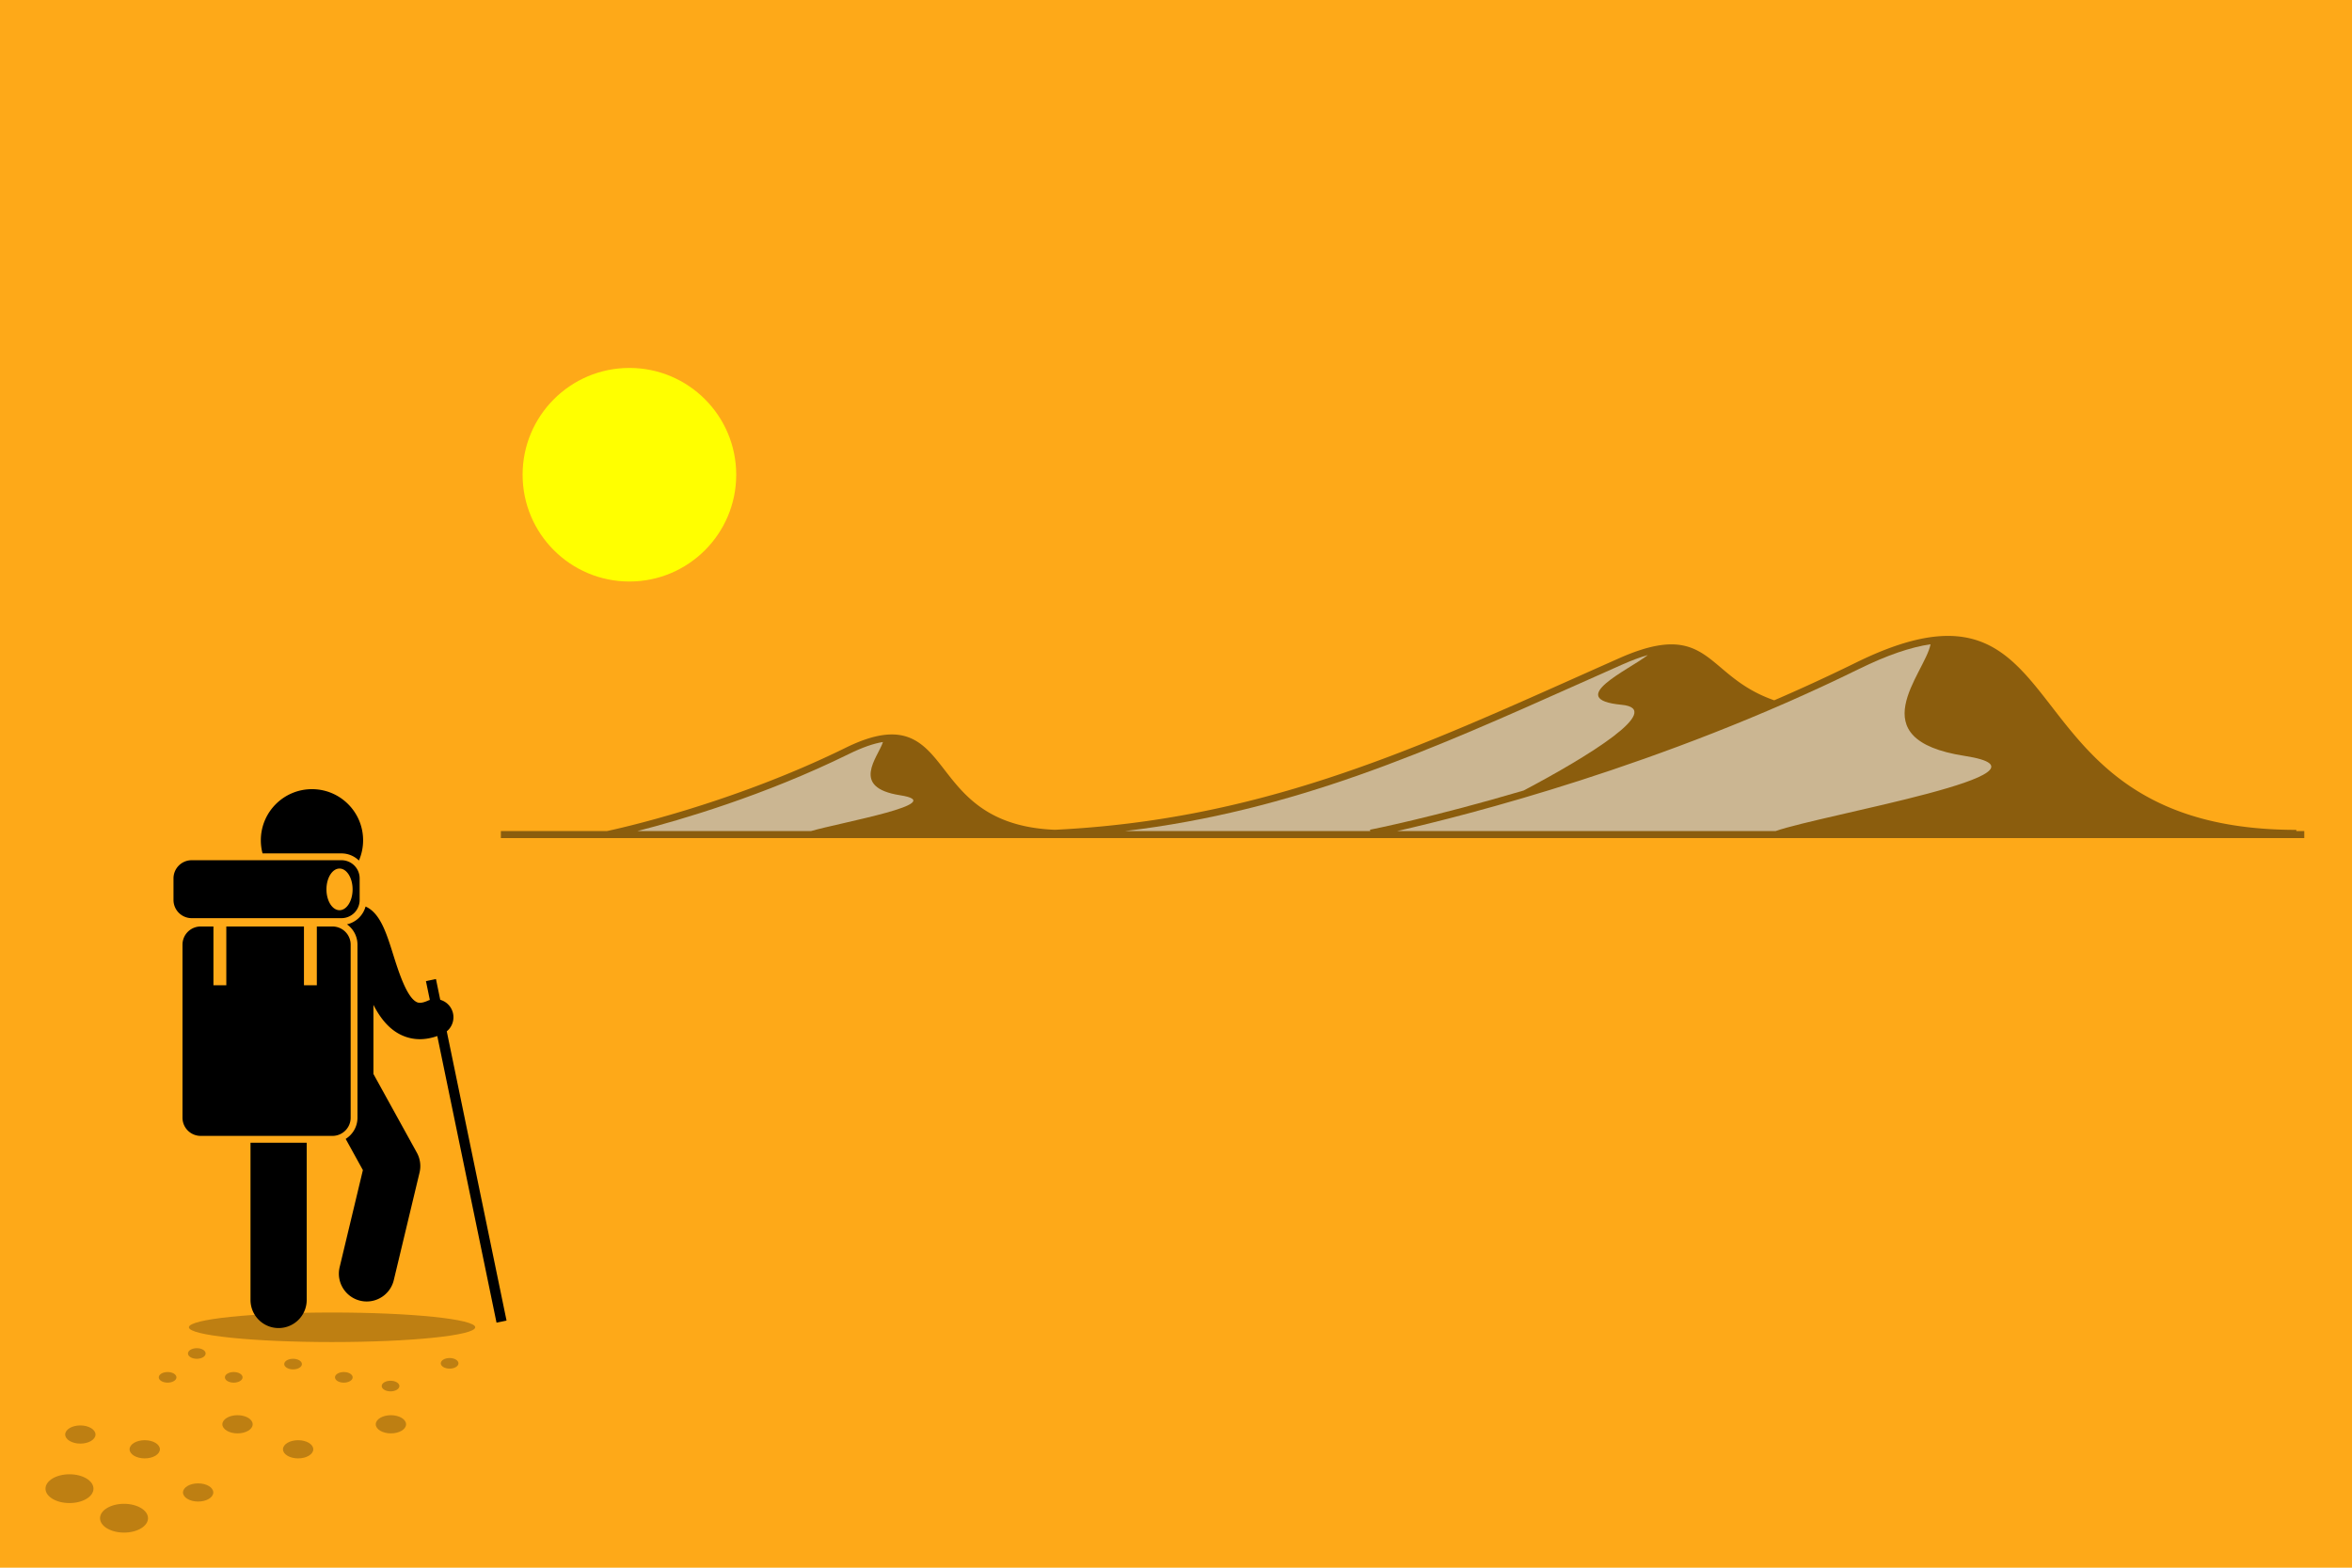 <?xml version="1.0" encoding="utf-8"?>
<svg xmlns="http://www.w3.org/2000/svg" style="enable-background:new 0 0 1035 690" viewBox="0 0 1035 690">
  <path d="M0 0h1035v690H0z" style="fill:#fea918"/>
  <path d="M1013.999 365.781h-3.494v-.52c-65.632 0-88.878-30.012-107.556-54.128-19.396-25.043-34.719-44.823-86.356-19.427a805.606 805.606 0 0 1-35.849 16.526c-11.002-3.836-17.611-9.42-23.391-14.316-10.431-8.832-18.671-15.807-44.797-4.22-6.176 2.739-12.273 5.462-18.311 8.157-75.366 33.65-141.263 63.042-230.018 67.363-29.021-1.142-39.804-15.038-48.529-26.303-9.397-12.132-17.515-22.609-43.549-9.803-51.14 25.15-101.959 36.024-105.057 36.672h-46.687v3.094h793.594v-3.095z" style="opacity:.45"/>
  <g style="opacity:.55">
    <path d="M495.036 365.781h107.94l-.114-.589c.531-.103 27.458-5.392 67.625-17.255 28.234-14.902 62.426-35.901 43.099-37.733-25.711-2.436 3.679-15.634 11.54-21.9-3.311.947-7.039 2.323-11.317 4.22-6.174 2.738-12.27 5.46-18.304 8.154-66.75 29.802-126.093 56.297-200.469 65.103z" style="fill:#fff"/>
    <path d="M614.81 365.781h166.554c20.43-7.223 130.563-25.736 83.183-33.076-46.996-7.281-17.494-36.138-15.005-49.147-8.667 1.277-18.966 4.717-31.584 10.923-86.665 42.621-172.876 64.428-203.148 71.3zM356.897 365.781c13.407-3.879 61.47-12.308 39.245-15.751-22.268-3.45-9.706-16.724-7.599-23.448-4.119.665-9.015 2.346-15.028 5.303-37.15 18.27-74.137 29.058-93.038 33.897h76.42z" style="fill:#fff"/>
  </g>
  <circle cx="276.972" cy="208.945" r="47" style="fill:#ff0"/>
  <path d="M176.938 455.705a18.988 18.988 0 0 0 7.841 1.681c2.471 0 5.027-.467 7.652-1.391l26.068 126.159 4.407-.911L196.6 453.93c2.736-2.236 3.755-6.102 2.233-9.476a7.977 7.977 0 0 0-5.101-4.401l-1.887-9.135-4.407.911 1.712 8.285a8.062 8.062 0 0 0-.898.336c-3.105 1.399-4.359.838-4.772.653-4.494-2.014-8.138-13.601-10.549-21.268-2.905-9.239-5.689-18.036-12.063-20.83a11.023 11.023 0 0 1-8.181 7.832c2.792 1.998 4.622 5.259 4.622 8.945v76.166c0 3.932-2.083 7.381-5.195 9.326l7.575 13.73-10.227 42.718c-1.575 6.58 2.481 13.19 9.061 14.766.959.23 1.918.34 2.862.34 5.537 0 10.558-3.78 11.903-9.4l11.333-47.333a12.244 12.244 0 0 0-1.188-8.77l-19.105-34.628V442.27c3.004 5.866 6.952 10.9 12.61 13.435zM110.236 572.162c0 6.83 5.537 12.363 12.363 12.363 6.828 0 12.365-5.533 12.365-12.363v-69.211h-24.728v69.211zM150.265 375.617c2.986 0 5.695 1.2 7.68 3.138a22.432 22.432 0 0 0 1.838-8.913c0-12.426-10.073-22.5-22.5-22.5-12.426 0-22.5 10.074-22.5 22.5 0 1.997.263 3.932.751 5.775h34.731z"/>
  <path d="M154.307 491.949v-76.166a8 8 0 0 0-8-8h-6.885v25.871h-5.667v-25.871H99.588v25.871h-5.667v-25.871h-5.615a8 8 0 0 0-8 8v76.166a8 8 0 0 0 8 8h58a8 8 0 0 0 8.001-8zM150.265 404.115a8 8 0 0 0 8-8v-9.499a8 8 0 0 0-8-8H84.347a8 8 0 0 0-8 8v9.499a8 8 0 0 0 8 8h65.918zm-.855-21.832c3.177 0 5.751 4.103 5.751 9.166s-2.574 9.167-5.751 9.167c-3.176 0-5.75-4.104-5.75-9.167s2.574-9.166 5.75-9.166z"/>
  <ellipse cx="146.127" cy="584.187" rx="63" ry="6.5" style="opacity:.25"/>
  <path d="M132.856 600.387c0 1.289-1.741 2.333-3.889 2.333-2.148 0-3.889-1.045-3.889-2.333 0-1.289 1.741-2.333 3.889-2.333 2.148 0 3.889 1.045 3.889 2.333zM77.648 606.221c0 1.289-1.741 2.333-3.889 2.333-2.148 0-3.889-1.045-3.889-2.333 0-1.289 1.741-2.333 3.889-2.333 2.148-.001 3.889 1.044 3.889 2.333zM106.745 606.221c0 1.289-1.741 2.333-3.889 2.333-2.148 0-3.889-1.045-3.889-2.333 0-1.289 1.741-2.333 3.889-2.333 2.148-.001 3.889 1.044 3.889 2.333zM90.495 595.721c0 1.289-1.741 2.333-3.889 2.333-2.148 0-3.889-1.045-3.889-2.333 0-1.289 1.741-2.333 3.889-2.333 2.148-.001 3.889 1.044 3.889 2.333z" style="opacity:.25"/>
  <ellipse cx="63.69" cy="637.887" rx="6.667" ry="4" style="opacity:.25"/>
  <ellipse cx="35.356" cy="631.387" rx="6.667" ry="4" style="opacity:.25"/>
  <path d="M111.19 626.887c0 2.209-2.985 4-6.667 4s-6.667-1.791-6.667-4 2.985-4 6.667-4 6.667 1.791 6.667 4z" style="opacity:.25"/>
  <ellipse cx="87.19" cy="656.887" rx="6.667" ry="4" style="opacity:.25"/>
  <path d="M155.19 606.221c0 1.289-1.741 2.333-3.889 2.333-2.148 0-3.889-1.045-3.889-2.333 0-1.289 1.741-2.333 3.889-2.333 2.148-.001 3.889 1.044 3.889 2.333z" style="opacity:.25"/>
  <ellipse cx="171.856" cy="610.054" rx="3.889" ry="2.333" style="opacity:.25"/>
  <ellipse cx="197.856" cy="600.054" rx="3.889" ry="2.333" style="opacity:.25"/>
  <ellipse cx="131.19" cy="637.887" rx="6.667" ry="4" style="opacity:.25"/>
  <ellipse cx="172.023" cy="626.887" rx="6.667" ry="4" style="opacity:.25"/>
  <path d="M41.134 655.221c0 3.498-4.726 6.333-10.556 6.333s-10.556-2.835-10.556-6.333 4.726-6.333 10.556-6.333 10.556 2.835 10.556 6.333zM65.134 668.221c0 3.498-4.726 6.333-10.556 6.333s-10.556-2.835-10.556-6.333 4.726-6.333 10.556-6.333 10.556 2.835 10.556 6.333z" style="opacity:.25"/>
</svg>